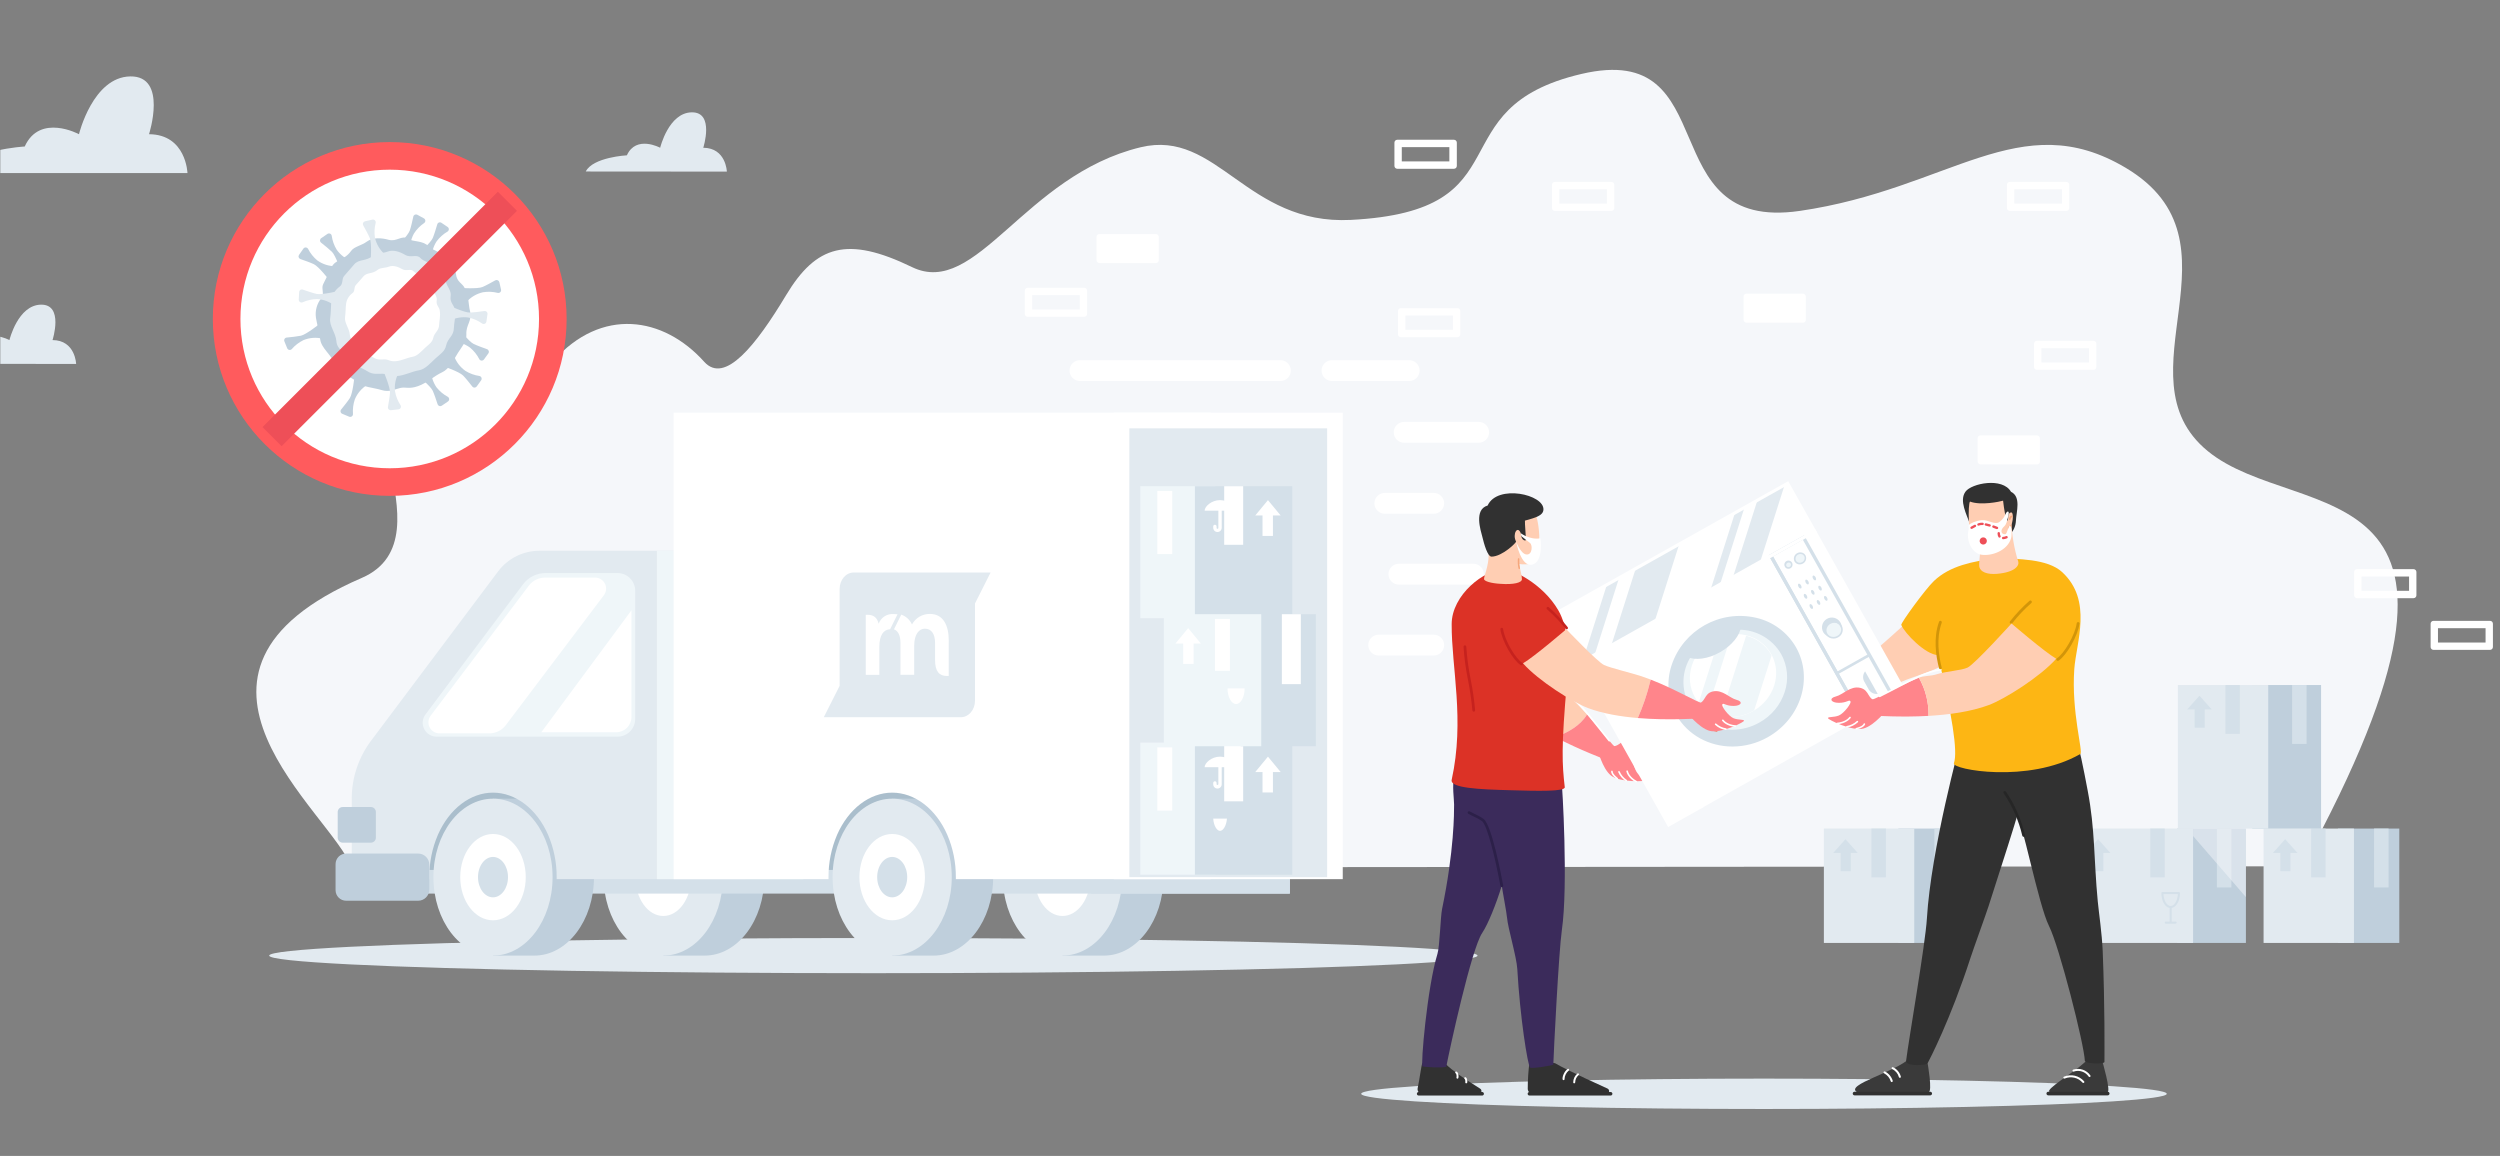 <svg xmlns="http://www.w3.org/2000/svg" xmlns:xlink="http://www.w3.org/1999/xlink" width="930" height="430" viewBox="0 0 930 430">
    <rect x="0" y="0" width="930" height="430" fill="#808080" stroke="none"/>
    <defs>
        <linearGradient id="prefix__c" x1=".018%" x2="100%" y1="50.061%" y2="50.061%">
            <stop offset="0%" stop-color="#9DCCFD"/>
            <stop offset="100%" stop-color="#D9EBFD"/>
        </linearGradient>
        <linearGradient id="prefix__d" x1="-.241%" x2="99.811%" y1="50%" y2="50%">
            <stop offset="0%" stop-color="#9DCCFD"/>
            <stop offset="100%" stop-color="#D9EBFD"/>
        </linearGradient>
        <path id="prefix__a" d="M0 0H930V430H0z"/>
    </defs>
    <g fill="none" fill-rule="evenodd">
        <mask id="prefix__b" fill="#fff">
            <use xlink:href="#prefix__a"/>
        </mask>
        <g mask="url(#prefix__b)">
            <g fill-rule="nonzero" transform="translate(-25 26)">
                <path fill="#F5F7FA" d="M155.875 296.872c-7.095-20.27-78.475-72.412 3.69-107.878 35.26-15.24-15.885-75.68 25.8-63.58 19.822 5.779 35.414-5.805 45.433-17.088 17.94-20.21 40.996-16.624 56.167.258 7.662 8.522 19.272-6.158 30.452-24.768 11.18-18.61 22.782-22.128 46.862-10.45 24.08 11.68 41.641-34.107 85.054-44.59 28.535-6.88 39.353 28.99 78.148 27.03 65.824-3.337 31.39-41.564 85.828-54.301 54.12-12.685 25.473 59.048 81.201 50.955 55.728-8.093 81.984-39.44 121.26-16.03 46.165 27.52-3.543 77.4 30.479 105.35 34.021 27.95 118.18 2.683 35.26 154.481l-725.634.611z"/>
                <path fill="#E2EAF0" d="M94.738 38.382s-.456-14.362-14.302-14.457c0 0 7-21.698-6.949-21.5-13.95.198-19.11 21.5-19.11 21.5s-14.55-7.86-20.183 4.575c0 0-20.52 1.101-24.94 9.882h85.484zM53.32 109.383s-.275-8.823-8.78-8.875c0 0 4.3-13.321-4.3-13.175-8.6.146-11.731 13.175-11.731 13.175s-8.927-4.824-12.384 2.812c0 0-12.59.671-15.3 6.02l52.495.043zM295.393 37.84s-.284-8.815-8.78-8.875c0 0 4.3-13.322-4.3-13.175-8.6.146-11.731 13.175-11.731 13.175s-8.927-4.825-12.384 2.812c0 0-12.6.67-15.3 6.02l52.495.043z"/>
                <path fill="#FFF" d="M921.172 188.46v5.324h-17.699v-5.324h17.699zm1.677-2.734h-21.053c-.584 0-1.058.473-1.058 1.057v8.67c0 .585.472 1.06 1.058 1.066h21.053c.585-.005 1.058-.481 1.058-1.067v-8.669c0-.584-.474-1.057-1.058-1.057zM949.63 207.69v5.323h-17.708v-5.323h17.707zm1.668-2.735h-21.053c-.584 0-1.058.474-1.058 1.058v8.677c0 .585.474 1.058 1.058 1.058h21.053c.585 0 1.061-.472 1.066-1.058v-8.677c-.005-.586-.48-1.058-1.066-1.058zM792.06 44.41v5.324h-17.742V44.41h17.742zm1.677-2.734H772.65c-.586 0-1.062.472-1.067 1.057v8.678c.01.582.485 1.049 1.067 1.049h21.053c.584 0 1.057-.474 1.057-1.058v-8.669c0-.584-.473-1.057-1.057-1.057h.034z"/>
                <rect width="23.168" height="10.793" x="432.907" y="61.069" fill="#FFF" rx="1.058"/>
                <rect width="23.168" height="10.793" x="673.604" y="83.248" fill="#FFF" rx="1.058"/>
                <rect width="23.168" height="10.793" x="760.679" y="135.966" fill="#FFF" rx="1.058"/>
                <path fill="#FFF" d="M565.493 91.375v5.323H547.82v-5.323h17.673zm1.72-2.735H546.1c-.28 0-.55.112-.748.31-.198.198-.31.467-.31.748v8.677c0 .585.474 1.058 1.058 1.058h21.07c.584 0 1.058-.473 1.058-1.058v-8.677c0-.28-.112-.55-.31-.748-.198-.198-.467-.31-.748-.31h.043zM622.778 44.41v5.324H605.07V44.41h17.708zm1.668-2.734h-21.053c-.584 0-1.058.473-1.058 1.057v8.678c.005.58.477 1.049 1.058 1.049h21.053c.586 0 1.062-.472 1.066-1.058v-8.669c-.004-.585-.48-1.057-1.066-1.057zM564.16 28.724v5.323h-17.699v-5.323h17.699zm1.72-2.735h-21.096c-.584 0-1.058.474-1.058 1.058v8.677c0 .585.474 1.058 1.058 1.058h21.096c.584 0 1.058-.473 1.058-1.058v-8.677c0-.584-.474-1.058-1.058-1.058zM426.672 83.79v5.323h-17.708V83.79h17.708zm1.668-2.735h-21.053c-.584 0-1.057.474-1.057 1.058v8.669c0 .585.472 1.061 1.057 1.066h21.053c.586-.005 1.058-.48 1.058-1.066v-8.67c0-.583-.474-1.057-1.058-1.057zM802.105 103.518v5.324h-17.708v-5.324h17.708zm1.668-2.735H782.73c-.586 0-1.062.473-1.066 1.058v8.678c.004.585.48 1.057 1.066 1.057h21.044c.282.003.554-.108.754-.306.2-.199.313-.47.313-.751v-8.678c0-.282-.113-.552-.313-.75-.2-.2-.472-.31-.754-.308zM575.065 138.7h-27.71c-2.143 0-3.882-1.734-3.887-3.878.005-2.143 1.744-3.878 3.888-3.878h27.709c2.142 0 3.878 1.736 3.878 3.878 0 1.029-.408 2.015-1.136 2.743-.727.727-1.714 1.136-2.742 1.136zM501.303 115.739h-74.554c-2.142 0-3.878-1.737-3.878-3.879s1.736-3.878 3.878-3.878h74.554c1.03-.003 2.019.405 2.748 1.133.729.727 1.139 1.715 1.139 2.745s-.41 2.018-1.14 2.746c-.728.727-1.717 1.135-2.747 1.133zM549.205 115.739h-28.699c-2.142 0-3.878-1.737-3.878-3.879s1.736-3.878 3.878-3.878h28.699c1.03-.003 2.019.405 2.748 1.133.729.727 1.139 1.715 1.139 2.745s-.41 2.018-1.14 2.746c-.728.727-1.717 1.135-2.747 1.133zM558.346 165.12h-18.18c-1.03.002-2.019-.405-2.748-1.133-.73-.728-1.14-1.715-1.14-2.746 0-1.03.41-2.018 1.14-2.745.73-.728 1.718-1.135 2.748-1.133h18.18c2.143 0 3.879 1.736 3.879 3.878 0 2.142-1.736 3.879-3.879 3.879zM573.095 191.47h-27.7c-1.03.003-2.02-.405-2.748-1.133-.73-.727-1.14-1.715-1.14-2.745s.41-2.018 1.14-2.746c.729-.727 1.718-1.135 2.748-1.133h27.7c1.03-.002 2.02.406 2.749 1.133.729.728 1.139 1.716 1.139 2.746s-.41 2.018-1.14 2.745c-.729.728-1.717 1.136-2.748 1.133zM558.346 217.855H537.87c-2.142 0-3.879-1.736-3.879-3.878 0-2.142 1.737-3.879 3.879-3.879h20.476c2.143 0 3.879 1.737 3.879 3.879s-1.736 3.878-3.879 3.878z"/>
                <ellipse cx="349.891" cy="329.483" fill="#E2EAF0" rx="224.761" ry="6.545"/>
                <path fill="#AABECC" d="M192.554 263.427L389.15 262.627 389.15 300.295 166.866 300.295z"/>
                <path fill="#BFCFDC" d="M457.812 300.295c0 16.125-9.924 29.188-22.162 29.188h-15.402V311.32c-2.18-7.165-2.18-14.816 0-21.982v-18.232h17.028v.086c11.48 1.101 20.536 13.7 20.536 29.103z"/>
                <ellipse cx="420.248" cy="300.295" fill="#E2EAF0" rx="22.162" ry="29.188"/>
                <ellipse cx="420.248" cy="300.295" fill="#FFF" rx="10.363" ry="14.448"/>
                <path fill="#BFCFDC" d="M287.145 329.483H271.76V311.32c-2.167-7.167-2.167-14.815 0-21.982v-18.232h15.403c12.237 0 22.162 13.064 22.162 29.189s-9.942 29.188-22.18 29.188z"/>
                <ellipse cx="271.743" cy="300.295" fill="#E2EAF0" rx="22.162" ry="29.188"/>
                <ellipse cx="271.743" cy="300.295" fill="#FFF" rx="10.363" ry="14.448"/>
                <path fill="#D4E0E9" d="M177.538 298.36H504.054V305.653H177.538z"/>
                <path fill="#D4E0E9" d="M504.82 306.41H176.79v-8.798h328.03v8.797zm-326.516-1.506h325.002v-5.796h-325.02l.018 5.796z"/>
                <path fill="#D4E0E9" d="M431.643 298.36H504.055V305.653H431.643z"/>
                <path fill="#D4E0E9" d="M504.82 306.41h-73.96v-8.798h73.96v8.797zm-72.412-1.506h70.916v-5.796H432.39l.017 5.796z"/>
                <path fill="#BFCFDC" d="M394.456 300.295c0 16.125-9.924 29.188-22.162 29.188H356.9V311.32c-2.167-7.167-2.167-14.815 0-21.982v-18.232h17.028v.086c11.472 1.101 20.528 13.7 20.528 29.103z"/>
                <ellipse cx="356.891" cy="300.295" fill="#E2EAF0" rx="22.162" ry="29.188"/>
                <ellipse cx="356.891" cy="300.295" fill="#FFF" rx="12.186" ry="16.056"/>
                <path fill="#D4E0E9" d="M351.31 300.295c0 4.145 2.503 7.516 5.581 7.516 3.08 0 5.59-3.371 5.59-7.516s-2.51-7.517-5.59-7.517c-3.078 0-5.581 3.372-5.581 7.517z"/>
                <path fill="#BFCFDC" d="M223.798 329.483h-15.403V311.32c-2.179-7.165-2.179-14.816 0-21.982v-18.232h15.403c12.238 0 22.162 13.064 22.162 29.189s-9.924 29.188-22.162 29.188z"/>
                <ellipse cx="208.395" cy="300.295" fill="#E2EAF0" rx="22.162" ry="29.188"/>
                <ellipse cx="208.395" cy="300.295" fill="#FFF" rx="12.186" ry="16.056"/>
                <path fill="#D4E0E9" d="M202.814 300.295c0 4.145 2.502 7.516 5.581 7.516 3.079 0 5.582-3.371 5.582-7.516s-2.503-7.517-5.582-7.517c-3.079 0-5.581 3.372-5.581 7.517z"/>
                <path fill="#E2EAF0" d="M301.67 179.654v120.64h-68.8c.032-5.519-1.078-10.985-3.259-16.055-4.214-9.641-12.126-16.125-21.173-16.125-9.047 0-16.968 6.484-21.182 16.125-2.18 5.07-3.29 10.536-3.259 16.056h-27.4v-29.24c0-7.558 2.45-14.911 6.984-20.958l1.462-1.953 44.505-59.34 1.307-1.72c3.477-4.637 8.935-7.368 14.732-7.37l76.084-.06z"/>
                <path fill="#E2EAF0" d="M302.419 301.043h-70.34v-.748c.025-5.415-1.06-10.777-3.19-15.755-4.24-9.667-12.092-15.678-20.494-15.678s-16.262 6.02-20.494 15.678c-2.135 4.976-3.224 10.34-3.199 15.755v.748H155.85v-30.014c.017-7.715 2.517-15.22 7.13-21.405l47.3-63.047c3.616-4.82 9.281-7.67 15.308-7.697h76.832v122.163zm-68.852-1.496h67.356V180.402h-75.336c-5.559.017-10.788 2.637-14.13 7.078l-1.307 1.72-45.967 61.318c-4.412 5.929-6.798 13.12-6.803 20.511v28.518h25.8c.069-5.37 1.194-10.674 3.311-15.61 4.472-10.225 12.9-16.572 21.87-16.572s17.389 6.347 21.861 16.573c2.13 4.933 3.266 10.236 3.345 15.609z"/>
                <path fill="#EFF6F9" d="M270.117 179.654H323.041V300.295H270.117z"/>
                <path fill="#EFF6F9" d="M323.79 301.043h-54.42V178.88h54.42v122.163zm-52.89-1.496h51.428V180.402H270.9v119.145z"/>
                <path fill="#FFF" d="M474.668 128.269v172h-93.344c.034-5.519-1.073-10.985-3.25-16.056-4.223-9.64-12.127-16.125-21.183-16.125-9.055 0-16.959 6.484-21.173 16.125-2.185 5.069-3.295 10.536-3.26 16.056h-56.157v-172h198.367z"/>
                <path fill="#FFF" d="M475.417 301.043h-94.841v-.748c.03-5.415-1.057-10.778-3.19-15.755-4.232-9.667-12.084-15.678-20.495-15.678-8.41 0-16.254 6.02-20.493 15.678-2.131 4.978-3.217 10.34-3.191 15.755v.748h-57.62V127.521h199.864l-.034 173.522zM277.049 129v170.547h54.67c.065-5.37 1.19-10.675 3.311-15.61 4.472-10.225 12.849-16.572 21.861-16.572 9.013 0 17.39 6.347 21.87 16.573 2.117 4.935 3.243 10.239 3.311 15.609h91.848V129"/>
                <path fill="#FFF" d="M440.053 128.269H523.765V300.295H440.053z"/>
                <path fill="#FFF" d="M524.505 301.043h-85.2V127.521h85.2v173.522zm-83.703-1.496h82.207V129h-82.207v170.547z"/>
                <path fill="#E2EAF0" d="M445.119 133.343H518.692V300.295H445.119z"/>
                <path fill="#BFCFDC" d="M180.213 308.319h-26.135c-1.929 0-3.492-1.564-3.492-3.492v-9.073c0-1.928 1.563-3.492 3.492-3.492h26.135c2.07 0 3.75 1.68 3.75 3.75v8.6c-.024 2.054-1.696 3.707-3.75 3.707z"/>
                <path fill="#BFCFDC" d="M180.548 309.075H153.76c-2.168-.004-3.925-1.761-3.93-3.93v-9.7c.005-2.168 1.763-3.922 3.93-3.922h26.79c2.293 0 4.153 1.86 4.153 4.154v9.236c0 2.295-1.858 4.158-4.154 4.162zM153.76 293.02c-1.34 0-2.429 1.085-2.433 2.425v9.701c.004 1.341 1.093 2.425 2.433 2.425h26.79c1.467 0 2.657-1.19 2.657-2.657v-9.236c0-1.468-1.19-2.658-2.658-2.658H153.76zM162.858 274.96h-10.26c-.616-.05-1.158.406-1.212 1.023v9.718c.054.616.596 1.073 1.212 1.023h10.26c.298.026.594-.067.823-.259.229-.192.372-.467.398-.764v-9.718c-.026-.298-.17-.573-.398-.765-.23-.192-.525-.285-.823-.259z"/>
                <path fill="#BFCFDC" d="M162.858 287.472h-10.26c-1.03.05-1.909-.741-1.969-1.771v-9.718c.06-1.03.938-1.82 1.97-1.772h10.26c1.032-.054 1.913.739 1.969 1.772v9.718c-.056 1.032-.937 1.825-1.97 1.771zm-10.26-11.765c-.283 0-.464.164-.464.276v9.718c0 .111.18.275.464.275h10.26c.293 0 .473-.164.473-.275v-9.718c0-.112-.18-.276-.473-.276h-10.26z"/>
                <path fill="#EFF6F9" d="M260.58 193.732v47.739c0 3.207-2.598 5.809-5.805 5.813h-67.364c-1.673-.001-3.201-.947-3.95-2.443-.747-1.496-.587-3.287.416-4.626l36.326-48.435c1.815-2.42 4.664-3.844 7.688-3.844h26.841c1.546-.012 3.032.594 4.13 1.682 1.097 1.088 1.716 2.569 1.718 4.114z"/>
                <path fill="#EFF6F9" d="M254.732 248.033h-67.32c-1.958.002-3.749-1.103-4.623-2.855-.875-1.751-.684-3.846.494-5.41l36.318-48.444c1.963-2.602 5.03-4.136 8.29-4.145h26.841c3.619.005 6.552 2.935 6.562 6.553v47.739c-.005 3.622-2.94 6.557-6.562 6.562zm-26.84-59.34c-2.788.004-5.411 1.315-7.087 3.543l-36.326 48.444c-.833 1.112-.967 2.598-.347 3.842.62 1.243 1.89 2.029 3.28 2.031h67.32c2.794-.004 5.057-2.27 5.057-5.065v-47.756c-.005-2.79-2.266-5.052-5.057-5.057l-26.84.018z"/>
                <path fill="#FFF" d="M185.192 240.25l36.499-48.35c1.45-1.92 3.717-3.047 6.123-3.044h18.524c1.559-.01 2.989.863 3.69 2.254.703 1.392.556 3.06-.379 4.308l-36.498 48.349c-1.45 1.92-3.717 3.047-6.123 3.044h-18.525c-1.558.011-2.988-.862-3.69-2.254-.702-1.391-.555-3.06.38-4.307zM259.9 201.034v39.68c0 1.511-.6 2.96-1.67 4.029-1.07 1.068-2.52 1.666-4.031 1.664H226.36l33.54-45.373z"/>
                <path fill="#EFF6F9" d="M449.926 251.034H476.388V298.661H449.926z"/>
                <path fill="#EFF6F9" d="M477.145 299.409h-27.967V250.26h27.967v49.149zm-26.505-1.496h24.94v-46.13h-24.94v46.13z"/>
                <path fill="#D4E0E9" d="M470.248 251.034H504.983V298.661H470.248z"/>
                <path fill="#D4E0E9" d="M505.732 299.409H469.5V250.26h36.232v49.149zm-34.736-1.496h33.24v-46.13h-33.24v46.13z"/>
                <path fill="#FFF" d="M481.144 251.034H486.708V271.356H481.144z"/>
                <path fill="#FFF" d="M487.457 272.104h-7.061V250.26h7.06v21.844zm-5.565-1.496h4.068v-18.826h-4.068v18.826zM455.508 252.04H461.072V275.544H455.508zM491.954 261.199L496.676 255.472 501.406 261.199 498.533 261.199 498.533 268.802 494.655 268.802 494.655 261.199z"/>
                <path fill="#FFF" d="M473.12 259.393c0-1.556 2.58-3.921 5.737-3.921 3.156 0 5.727 2.45 5.727 3.921H473.12z"/>
                <path fill="#FFF" d="M477.893 267.34c-.417 0-.817-.166-1.112-.461-.296-.295-.461-.696-.461-1.113v-.508c0-.343.275-.623.619-.627.347 0 .628.28.628.627v.482c.026.162.166.282.33.282.165 0 .306-.12.332-.282v-8.153c-.028-.24.084-.475.288-.604.205-.13.466-.13.67 0 .205.129.317.364.289.604v8.153c.007.423-.157.832-.455 1.133-.298.3-.704.469-1.128.467zM476.32 278.511c.163 2.726 1.41 4.575 2.528 4.575s2.374-1.849 2.58-4.575h-5.108z"/>
                <path fill="#EFF6F9" d="M449.926 155.608H476.388V203.235H449.926z"/>
                <path fill="#EFF6F9" d="M477.145 203.975h-27.967V154.86h27.967v49.115zm-26.505-1.497h24.94v-46.121h-24.94v46.121z"/>
                <path fill="#D4E0E9" d="M470.248 155.608H504.983V203.235H470.248z"/>
                <path fill="#D4E0E9" d="M505.732 203.975H469.5V154.86h36.232v49.115zm-34.736-1.497h33.24v-46.121h-33.24v46.121z"/>
                <path fill="#FFF" d="M481.144 155.608H486.708V175.93H481.144z"/>
                <path fill="#FFF" d="M487.457 176.678h-7.061V154.86h7.06v21.818zm-5.565-1.505h4.068v-18.816h-4.068v18.816zM455.508 156.615H461.072V180.119H455.508zM491.954 165.765L496.676 160.046 501.406 165.765 498.533 165.765 498.533 173.367 494.655 173.367 494.655 165.765z"/>
                <path fill="#FFF" d="M473.12 163.968c0-1.566 2.58-3.922 5.737-3.922 3.156 0 5.727 2.442 5.727 3.922H473.12z"/>
                <path fill="#FFF" d="M477.893 171.914c-.87-.005-1.573-.712-1.573-1.582v-.508c0-.342.277-.619.619-.619.343 0 .623.276.628.62v.507c-.022.13.036.262.148.334.111.073.254.073.366 0 .11-.072.169-.203.148-.334v-8.153c.037-.316.305-.555.623-.555.319 0 .587.239.624.555v8.153c0 .874-.709 1.582-1.583 1.582z"/>
                <path fill="#D4E0E9" d="M487.276 203.227H513.738V250.854H487.276z" transform="rotate(180 500.507 227.04)"/>
                <path fill="#D4E0E9" d="M514.495 251.602h-27.967v-49.124h27.967v49.124zm-26.462-1.497h24.94v-46.13h-24.94v46.13z"/>
                <path fill="#EFF6F9" d="M458.69 203.227H493.425V250.854H458.69z" transform="rotate(180 476.057 227.04)"/>
                <path fill="#EFF6F9" d="M494.182 251.602h-36.24v-49.124h36.24v49.124zm-34.744-1.497h33.239v-46.13h-33.24v46.13z"/>
                <path fill="#FFF" d="M476.965 204.241H482.529V223.548H476.965z" transform="rotate(180 479.747 213.895)"/>
                <path fill="#FFF" d="M502.601 203.235H508.165V227.745H502.601z" transform="rotate(180 505.383 215.49)"/>
                <path fill="#FFF" d="M508.914 228.493h-7.061v-26.015h7.06v26.015zm-5.565-1.505h4.051v-23.013h-4.068l.017 23.013zM471.719 213.392L466.997 207.664 462.267 213.392 465.14 213.392 465.14 220.994 469.018 220.994 469.018 213.392zM481.643 230.084c0 3.208 1.428 5.814 3.182 5.814s3.173-2.58 3.173-5.814h-6.355z"/>
                <path fill="#BFCFDC" d="M834.862 282.226H860.473V324.77H834.862z" transform="rotate(180 847.668 303.498)"/>
                <path fill="#E2EAF0" d="M793.281 282.226H840.822V324.77H793.281z" transform="rotate(180 817.052 303.498)"/>
                <path fill="#D4E0E9" d="M824.895 282.226H830.279V300.381H824.895z" transform="rotate(180 827.587 291.304)"/>
                <path fill="#D4E0E9" d="M849.697 282.226H855.081V304.122H849.697z" transform="rotate(180 852.389 293.174)"/>
                <path fill="#D4E0E9" d="M810.06 291.299L805.493 286.182 800.927 291.299 803.696 291.299 803.696 298.093 807.454 298.093 807.454 291.299zM830.27 317.211c0 .214.173.387.387.387h3.672c.214 0 .387-.173.387-.387 0-.214-.173-.387-.387-.387h-1.453v-5.065c1.72-.293 3.078-2.623 3.078-5.547 0-.214-.173-.387-.387-.387h-6.149c-.213 0-.387.173-.387.387 0 2.924 1.316 5.254 3.07 5.547v5.065h-1.444c-.103 0-.201.04-.274.113-.072.073-.113.171-.113.274zm2.219-6.183c-1.385 0-2.58-1.996-2.675-4.43h5.358c-.112 2.434-1.299 4.43-2.692 4.43h.009z"/>
                <path fill="#F5F7FA" d="M840.822 284.987L860.473 307.717 860.473 282.218 840.822 282.218z" opacity=".5"/>
                <path fill="#BFCFDC" d="M894.718 282.226H917.542V324.77H894.718z" transform="rotate(180 906.13 303.498)"/>
                <path fill="#E2EAF0" d="M867.052 282.226H900.669V324.77H867.052z" transform="rotate(180 883.86 303.498)"/>
                <path fill="#D4E0E9" d="M884.742 282.226H890.126V300.381H884.742z" transform="rotate(180 887.434 291.304)"/>
                <path fill="#D4E0E9" d="M908.16 282.226H913.544V304.122H908.16z" transform="rotate(180 910.852 293.174)"/>
                <path fill="#D4E0E9" d="M879.66 291.299L875.093 286.182 870.518 291.299 873.296 291.299 873.296 298.093 877.054 298.093 877.054 291.299z"/>
                <path fill="#BFCFDC" d="M731.155 282.226H753.979V324.77H731.155z" transform="rotate(180 742.567 303.498)"/>
                <path fill="#E2EAF0" d="M703.48 282.226H737.097V324.77H703.48z" transform="rotate(180 720.289 303.498)"/>
                <path fill="#D4E0E9" d="M721.17 282.226H726.554V300.381H721.17z" transform="rotate(180 723.862 291.304)"/>
                <path fill="#D4E0E9" d="M744.588 282.226H749.972V304.122H744.588z" transform="rotate(180 747.28 293.174)"/>
                <path fill="#D4E0E9" d="M716.088 291.299L711.521 286.182 706.946 291.299 709.724 291.299 709.724 298.093 713.482 298.093 713.482 291.299z"/>
                <path fill="#BFCFDC" d="M862.829 228.829H888.44V282.244H862.829z" transform="rotate(180 875.635 255.536)"/>
                <path fill="#E2EAF0" d="M835.163 228.829H868.78V282.244H835.163z" transform="rotate(180 851.972 255.536)"/>
                <path fill="#D4E0E9" d="M852.853 228.837H858.237V246.992H852.853z" transform="rotate(180 855.545 237.915)"/>
                <path fill="#D4E0E9" d="M877.664 228.837H883.048V250.733H877.664z" transform="rotate(180 880.356 239.785)"/>
                <path fill="#D4E0E9" d="M847.771 237.91L843.204 232.802 838.638 237.91 841.407 237.91 841.407 244.704 845.165 244.704 845.165 237.91z"/>
                <path fill="#FFF" d="M361.991 192.571c-9.024 0-16.34 7.316-16.34 16.34 0 6.58 2.735 13.227 7.904 19.213 2.308 2.7 4.953 5.092 7.869 7.12.166.107.36.164.559.164.198.002.392-.055.559-.164 2.916-2.028 5.56-4.42 7.869-7.12 5.16-6.02 7.903-12.634 7.903-19.213 0-9.017-7.305-16.33-16.323-16.34zm0 8.153c4.508 0 8.162 3.654 8.162 8.161 0 4.508-3.654 8.162-8.162 8.162-4.507 0-8.161-3.654-8.161-8.162.01-4.503 3.658-8.152 8.161-8.161z"/>
                <ellipse cx="681.197" cy="380.894" fill="#E2EAF0" rx="149.838" ry="5.65"/>
                <path fill="#5A69C7" d="M591.224 206.4c-.237-.001-.443-.165-.499-.396-.823-3.23-1.942-6.376-3.345-9.4-.098-.246.006-.527.242-.649.235-.122.525-.046.67.177 1.443 3.102 2.595 6.333 3.44 9.649.03.133.005.274-.07.389-.074.115-.192.195-.326.221l-.112.009zM570.42 211.8c-.172 0-.334-.087-.43-.231-1.917-2.916-2.708-11.026-1.496-15.231.036-.13.123-.24.24-.307.119-.066.258-.083.388-.046.273.08.43.364.353.637-1.221 4.24-.232 11.937 1.376 14.379.074.115.1.255.07.389-.029.134-.11.25-.225.325-.08.056-.177.086-.275.086z"/>
                <path fill="#FFCEB3" d="M615.39 239.76c-1.875-2.082-3.913-4.197-6.02-6.15-2.709-2.468-6.88-4.566-8.557-6.501-1.806-2.073-9.864-20.864-9.864-20.864s-14.964 4.498-19.875 5.04c2.58 8.239 11.051 20.863 15.334 25.069 4.713 4.627 11.068 8.6 17.2 11.86 4.644-1.67 9.323-4.31 11.782-8.455z"/>
                <path fill="#FF858B" d="M626.14 252.04c-1.152-.37-5.237-6.166-10.75-12.28-2.46 4.145-7.138 6.785-11.833 8.453 9.46 4.98 18.266 8.11 19.608 8.78.412.207 4.755-4.385 2.975-4.953z"/>
                <path fill="#FFF" d="M623.638 249.856c-.09-.003-.174-.044-.233-.112-1.281-1.557-2.58-3.208-3.844-4.799-4.102-5.16-8.342-10.57-12.28-12.9-.14-.091-.185-.275-.104-.421.086-.143.27-.189.413-.103 4.033 2.356 8.118 7.533 12.444 13.011 1.256 1.591 2.58 3.243 3.836 4.79.057.056.09.132.09.211 0 .08-.033.156-.09.211-.057.07-.142.111-.232.112z"/>
                <path fill="#FF858B" d="M623.698 251.378c3.68 1.152 4.007-2.503 7.602-1.806 3.595.697 4.679 4.79 6.76 6.416 2.081 1.625.774 2.846-1.918 1.642-2.692-1.204-2.709-2.502-3.517-2.262-.809.241.3 5.04 1.66 6.442 1.358 1.402 3.336 1.892 3.199 2.425-.138.533-10.114.903-13.305-1.815-3.19-2.717-4.85-9.58-4.85-9.58l4.369-1.462z"/>
                <path fill="#FFF" d="M633.682 265.026c-.045.008-.092.008-.137 0-2.77-1.505-3.44-3.509-3.552-4.085-.032-.163.07-.323.232-.361.079-.018.162-.003.23.04.067.044.115.113.131.192.12.508.697 2.296 3.243 3.681.07.036.123.1.146.176.023.077.013.159-.026.228-.059.088-.16.138-.267.13zM629.976 264.665c-.054-.002-.107-.017-.155-.043-1.262-.824-2.253-2.003-2.847-3.388-.038-.102-.02-.216.05-.3.068-.084.176-.125.283-.107.107.017.197.09.235.192.54 1.256 1.437 2.327 2.58 3.078.138.089.184.27.103.413-.048.094-.144.154-.25.155zM626.613 263.96c-.068-.004-.134-.028-.189-.069-1.858-1.488-2.09-2.34-2.09-2.924 0-.166.135-.301.301-.301.082 0 .161.033.22.09.057.059.09.137.09.22 0 .258 0 .954 1.857 2.442.065.05.108.123.117.204.01.081-.013.163-.065.226-.06.07-.148.111-.24.112z"/>
                <path fill="#FFCEB3" d="M685.067 237.54c2.537-.111 33.876 8.162 42.785-6.69 3.157-5.255 21.148-6.192 25.568-14.526-4.403-2.58-16.624-13.106-16.624-13.106s-15.48 14.345-18.06 15.54c-2.399 1.118-7.206 1.35-10.801 2.537-11.18 3.707-21.93 10.51-23.59 10.32-1.926-.206.215 5.951.722 5.926z"/>
                <path fill="#F5B48D" d="M675.96 238.942c1.118 4.79 9.288 4.79 12.9 4.49 3.612-.301 6.02-5.453 6.02-5.453l-18.92.963z"/>
                <path fill="#E98E78" d="M680.191 242.89c-.335-.003-.668-.055-.989-.155-.076-.024-.14-.077-.177-.148-.038-.071-.045-.154-.02-.23.023-.077.076-.14.147-.178.071-.037.154-.044.23-.02 1.72.524 3.131-.74 3.914-1.428l.06-.051c.126-.112.318-.1.43.025.112.126.1.319-.026.43l-.069.052c-.923.971-2.166 1.576-3.5 1.703zM683.554 243.707c-.146-.014-.262-.128-.279-.273-.016-.146.071-.283.21-.33 1.419-.343 3.543-1.633 3.793-2.304.028-.076.087-.137.161-.17.075-.032.159-.033.234-.002.076.027.137.084.17.157.032.073.033.156.002.23-.37.989-2.855 2.348-4.214 2.683l-.077.009zM687.561 243.81c-.113.002-.216-.062-.266-.163-.076-.148-.018-.328.129-.405 1.221-.619 2.46-1.72 2.649-2.416.02-.078.07-.144.14-.183.07-.039.153-.047.23-.024.077.02.144.071.184.14.04.07.051.153.03.23-.266.938-1.72 2.176-2.958 2.795-.044.018-.09.027-.138.026z"/>
                <path fill="#FFF" d="M600.685 177.057H701.434V197.559H600.685z" transform="rotate(-29.31 651.06 187.308)"/>
                <path fill="#FFF" d="M636.467 193.325H705.121V261.463H636.467z" transform="rotate(-119.31 670.794 227.394)"/>
                <path fill="#FFF" d="M657.72 274.761l-.267-.49-33.884-60.355.49-.275 59.908-33.626.275.49L718.1 240.86l-.49.275-59.89 33.626zm-32.62-60.415l33.05 58.885 58.48-32.8-33.093-58.885-58.437 32.8z"/>
                <path fill="#FFF" d="M680.395 200.382H749.049V205.095H680.395z" transform="rotate(-119.31 714.722 202.739)"/>
                <path fill="#FFF" d="M729.28 234.651l-34.202-60.931 5.16-2.915 34.202 60.94-5.16 2.906zm-32.525-60.467l32.998 58.799 3.036-1.72-32.998-58.799-3.036 1.72z"/>
                <path fill="#FFF" d="M672.244 200.335H740.898V214.284H672.244z" transform="rotate(-119.31 706.571 207.31)"/>
                <path fill="#D4E0E9" d="M717.12 241.48l-34.203-60.94 13.236-7.422 34.202 60.931-13.235 7.43zm-32.56-60.467l33.007 58.798 11.085-6.226-32.998-58.799-11.094 6.227z"/>
                <path fill="#FFF" d="M600.673 240.508H669.327V254.457H600.673z" transform="rotate(-119.31 635 247.482)"/>
                <path fill="#FFF" d="M645.542 281.659l-34.211-60.94 13.235-7.439 34.194 60.948-13.218 7.43zm-32.534-60.467l32.998 58.798 11.094-6.226L624.102 215l-11.094 6.192z"/>
                <path fill="#D4E0E9" d="M699.928 176.335H701.158V244.989H699.928z" transform="rotate(-29.31 700.543 210.662)"/>
                <path fill="#D4E0E9" d="M707.298 220.586H721.247V221.586H707.298z" transform="rotate(-29.32 714.272 220.895)"/>
                <path fill="#D4E0E9" d="M708.425 210.494c1.691-1.078 2.206-3.313 1.155-5.021-1.05-1.709-3.278-2.258-5.002-1.234-1.725 1.023-2.31 3.241-1.313 4.982 1.088 1.756 3.38 2.321 5.16 1.273z"/>
                <path fill="#EFF6F9" d="M708.64 210.812c1.32-.862 1.709-2.62.877-3.957-.833-1.338-2.581-1.767-3.937-.964-1.357.802-1.823 2.541-1.05 3.915.857 1.413 2.697 1.863 4.11 1.006z"/>
                <path fill="#D4E0E9" d="M707.023 211.56c-.272-.001-.543-.033-.808-.095-.843-.193-1.564-.733-1.987-1.487-.422-.756-.51-1.654-.24-2.477.276-.844.86-1.553 1.633-1.987 1.002-.613 2.26-.63 3.278-.043 1.017.587 1.633 1.683 1.604 2.858-.029 1.174-.697 2.239-1.743 2.775-.53.297-1.128.454-1.737.456zm.344-5.891c-.504.003-.998.137-1.436.387-.644.352-1.13.937-1.359 1.634-.216.66-.147 1.38.19 1.987.341.603.922 1.034 1.599 1.186.712.172 1.463.064 2.098-.3 1.319-.681 1.84-2.298 1.17-3.621-.466-.807-1.33-1.3-2.262-1.29v.017z"/>
                <path fill="#EFF6F9" d="M695.56 183.378c.868-.568 1.124-1.726.575-2.607-.548-.881-1.7-1.163-2.593-.634s-1.2 1.674-.692 2.579c.271.447.71.769 1.218.893s1.045.04 1.491-.231z"/>
                <path fill="#D4E0E9" d="M694.51 183.971c-.188-.002-.376-.025-.559-.069-.582-.138-1.08-.512-1.376-1.032-.58-1.116-.15-2.492.963-3.078.522-.297 1.136-.386 1.72-.25.586.13 1.087.507 1.376 1.032.282.536.338 1.162.157 1.74-.18.577-.583 1.059-1.12 1.339-.354.2-.753.31-1.16.318zm.232-3.887c-.316.003-.626.086-.903.24-.796.44-1.113 1.424-.722 2.245.208.373.564.638.98.731.444.114.914.046 1.308-.189.817-.417 1.143-1.416.73-2.236-.21-.374-.57-.643-.988-.74-.132-.034-.268-.051-.405-.051z"/>
                <path fill="#EFF6F9" d="M690.898 185.124c.52-.34.675-1.032.348-1.56-.326-.528-1.014-.7-1.55-.386-.536.314-.724.998-.423 1.541.338.56 1.065.74 1.625.405z"/>
                <path fill="#D4E0E9" d="M690.27 185.597c-.121-.002-.242-.016-.36-.043-.381-.096-.707-.34-.904-.68-.334-.53-.312-1.209.055-1.716.368-.506 1.007-.738 1.614-.585.607.153 1.06.66 1.143 1.28.083.62-.22 1.23-.765 1.537-.238.136-.508.208-.783.207zm.138-2.331c-.166.002-.329.047-.473.129-.21.101-.371.284-.444.507-.073.222-.053.464.057.671.107.194.292.332.507.379.237.056.487.02.697-.104.209-.101.367-.283.44-.503.073-.22.054-.46-.053-.666-.155-.255-.432-.412-.731-.413zM704.667 197.456c.25-.138.24-.645 0-1.118-.241-.473-.688-.748-.946-.61-.258.137-.25.653 0 1.126.25.473.688.748.946.602zM701.966 198.978c.25-.146.241-.653 0-1.126-.24-.473-.688-.749-.946-.602-.258.146-.249.645 0 1.118.25.473.688.748.946.61zM699.266 200.492c.25-.146.24-.645 0-1.127-.24-.481-.697-.748-.946-.602-.25.146-.25.645 0 1.127.25.481.688.74.946.602zM702.534 193.655c.25-.138.24-.645 0-1.118-.24-.473-.697-.748-.946-.61-.25.137-.25.653 0 1.126.25.473.688.748.946.602zM699.834 195.22c.249-.146.24-.654 0-1.127-.241-.473-.697-.748-.946-.602-.25.147-.25.645 0 1.118.249.473.688.706.946.611zM697.125 196.69c.258-.146.249-.644 0-1.126-.25-.482-.697-.748-.946-.602-.25.146-.25.645 0 1.127.249.481.696.748.946.602zM700.393 189.854c.258-.138.249-.645 0-1.118-.25-.473-.697-.749-.946-.611-.25.138-.25.654 0 1.127.249.473.696.748.946.602zM697.692 191.376c.258-.146.25-.654 0-1.127s-.696-.748-.946-.602c-.25.146-.25.645 0 1.118.25.473.714.748.946.61zM694.992 192.89c.258-.147.25-.646 0-1.127-.25-.482-.697-.748-.946-.602-.25.146-.25.645 0 1.126.25.482.696.749.946.602zM723.518 232.14l-4.704-8.394c-.82 1.036-.973 2.45-.396 3.638l1.798 3.19c.71 1.112 1.992 1.72 3.302 1.566z"/>
                <ellipse cx="670.828" cy="227.333" fill="#D4E0E9" rx="24.897" ry="23.263" transform="rotate(-29.31 670.828 227.333)"/>
                <path fill="#D4E0E9" d="M669.467 251.713c-8.548 0-16.65-4.214-20.915-11.816-3.127-5.635-3.75-12.322-1.72-18.438 4.375-13.111 18-20.748 31.467-17.639 6.282 1.441 11.673 5.45 14.861 11.051 6.459 11.507 1.72 26.488-10.578 33.385-4.002 2.26-8.519 3.45-13.115 3.457zm2.752-47.3c-4.36.015-8.643 1.152-12.436 3.303-5.562 3.06-9.747 8.125-11.704 14.164-1.916 5.77-1.323 12.078 1.634 17.39 6.097 10.861 20.545 14.378 32.19 7.842 11.653-6.544 16.168-20.7 10.07-31.57-2.99-5.29-8.064-9.08-13.983-10.45-1.888-.467-3.826-.707-5.771-.713v.034z"/>
                <path fill="#EFF6F9" d="M661.916 211.483c-2.947 1.642-5.425 4.01-7.198 6.88-3.427 5.354-3.668 12.15-.628 17.733 4.765 8.497 15.996 11.24 25.086 6.14 9.09-5.1 12.59-16.116 7.826-24.613-3.187-5.506-9.12-8.838-15.48-8.695-3.367.017-6.675.896-9.606 2.555z"/>
                <path fill="#EFF6F9" d="M669.501 245.453c-6.606.198-12.775-3.295-16.002-9.064-3.227-5.768-2.976-12.853.651-18.379 1.833-2.967 4.394-5.415 7.44-7.112 3.035-1.713 6.456-2.624 9.941-2.649h.077c6.567-.09 12.672 3.368 15.97 9.047 2.402 4.304 2.889 9.417 1.342 14.096-1.582 4.87-4.966 8.953-9.46 11.412-3.038 1.721-6.467 2.633-9.959 2.649zm2.107-35.871h-.068c-3.26.023-6.459.875-9.297 2.477-2.848 1.587-5.243 3.875-6.957 6.648-3.375 5.113-3.617 11.68-.628 17.028 2.99 5.348 8.712 8.582 14.835 8.385 3.278-.003 6.5-.85 9.357-2.46 4.18-2.301 7.325-6.108 8.797-10.647 1.431-4.332.985-9.066-1.23-13.055-3.061-5.261-8.722-8.463-14.809-8.376z"/>
                <path fill="#FFF" d="M661.916 211.474c-8.17 4.592-11.326 14.5-7.035 22.136 1.148 2.08 2.783 3.851 4.765 5.16 1.572 1.048 3.32 1.806 5.16 2.236 4.288.99 8.792.33 12.616-1.849l.43-.249c7.74-4.61 10.698-14.035 6.82-21.5-.069-.138-.138-.275-.215-.413-2.086-3.671-5.597-6.317-9.701-7.31-4.351-1.066-8.946-.426-12.84 1.789z"/>
                <path fill="#EFF6F9" d="M668.745 242.107c-1.373-.001-2.741-.163-4.077-.481-1.922-.444-3.749-1.23-5.392-2.322-1.324-.883-2.508-1.962-3.509-3.2-.551-.678-1.043-1.404-1.47-2.167-4.455-7.946-1.187-18.283 7.292-23.04 4.045-2.313 8.825-2.978 13.348-1.857 4.283 1.03 7.946 3.793 10.113 7.628.086.15.164.296.232.439 4.042 7.74.938 17.561-7.077 22.36l-.439.258c-2.753 1.554-5.86 2.374-9.021 2.382zm-6.502-30.048c-7.843 4.403-10.888 13.923-6.785 21.225.392.7.843 1.364 1.35 1.986.913 1.133 1.995 2.12 3.208 2.924 1.511 1.005 3.193 1.727 4.962 2.133 4.124.96 8.46.324 12.134-1.78l.413-.241c7.405-4.42 10.32-13.468 6.58-20.588-.07-.138-.138-.267-.216-.396-1.994-3.512-5.353-6.043-9.28-6.992-4.19-1.036-8.618-.42-12.366 1.72v.009z"/>
                <path fill="#E2EAF0" d="M684.44 156.881L678.772 160.063 669.665 188.684 679.778 183.008 688.886 154.387zM627.31 188.942L622.769 191.488 613.679 220.117 618.211 217.571zM649.687 176.386L633.502 185.468 624.394 214.097 640.58 205.007zM673.956 162.764L670.422 164.75 661.323 193.371 664.857 191.384z"/>
                <path fill="#EFF6F9" d="M674.558 210.494l-9.46 29.773c4.092.954 8.394.324 12.04-1.763l.404-.232 6.502-20.434c-.069-.129-.138-.258-.215-.387-1.992-3.504-5.35-6.024-9.27-6.957zM668.736 211.173l-5.014 2.812-6.75 21.25c.91 1.124 1.986 2.104 3.19 2.908l8.574-26.97z"/>
                <path fill="#FFF" d="M611.933 221.794l-10.638-18.92 88.924-49.88 10.638 18.92-88.924 49.88zm-8.961-18.481l9.46 16.804 86.748-48.71-9.46-16.805-86.748 48.71z"/>
                <path fill="#D4E0E9" d="M661.16 210.124c-3.523 1.963-6.484 4.797-8.6 8.23 2.975 1.393 7.74.86 12.28-1.72 4.541-2.58 7.465-6.347 7.826-9.615-4.038.032-8 1.101-11.507 3.105z"/>
                <g>
                    <path fill="#313131" d="M30.435 10.853s-14.98-6.716-19.41-9.382C10.518 1.17 1.565.3 1.436.98.998 4.295.78 7.636.783 10.981c.037 1.063.914 1.902 1.978 1.892h27.227c.5.005.935-.34 1.043-.829.108-.488-.14-.985-.596-1.192z" transform="translate(592.54 368.08)"/>
                    <path fill="#FFF" d="M18.06 8.918c-.097 0-.19-.039-.258-.109s-.106-.163-.103-.26c.012-1.27.585-2.47 1.565-3.277.08-.059.18-.082.278-.064.098.018.184.075.238.158.111.167.07.392-.095.508-.785.668-1.243 1.643-1.255 2.674 0 .098-.04.193-.109.262-.069.07-.163.108-.261.108zM14.104 7.74c-.167 0-.313-.113-.353-.275-.223-.938.663-3.07 1.85-3.879.078-.056.176-.08.271-.063.095.016.18.07.236.15.112.169.07.397-.095.515-.929.772-1.49 1.898-1.548 3.105.043.197-.08.392-.275.438l-.086.009z" transform="translate(592.54 368.08)"/>
                    <path fill="#313131" d="M31.614 13.468H1.41c-.365 0-.662-.297-.662-.663 0-.365.297-.662.662-.662h30.204c.365 0 .662.297.662.662 0 .366-.297.663-.662.663z" transform="translate(592.54 368.08)"/>
                </g>
                <g>
                    <path fill="#313131" d="M24.286 9.993C17.647 5.823 14.276 3.5 11.438.808c-.628-.602-7.869-1.1-8.6-.18-.327.413-1.023 5.977-1.72 9.21-.118.534.014 1.093.36 1.517.345.424.865.667 1.412.66h20.906c.489-.01.91-.347 1.025-.822.115-.475-.105-.968-.535-1.2z" transform="translate(551.26 368.94)"/>
                    <path fill="#313131" d="M25.095 12.608H1.479c-.366 0-.662-.297-.662-.663 0-.365.296-.662.662-.662h23.616c.366 0 .662.297.662.662 0 .366-.296.663-.662.663z" transform="translate(551.26 368.94)"/>
                    <path fill="#FFF" d="M19.187 8.058h-.112c-.094-.03-.171-.095-.215-.183-.044-.087-.05-.189-.017-.281.052-.387-.017-.78-.198-1.127-.13-.062-.213-.194-.211-.339.002-.145.088-.275.22-.333.133-.058.287-.034.395.062.533.344.62 1.573.49 1.969-.06.142-.199.234-.352.232zM15.901 6.321h-.086c-.196-.05-.315-.25-.266-.447.12-.508 0-1.402-.301-1.531-.163-.095-.228-.298-.15-.47.077-.173.271-.259.45-.2.775.352.86 1.72.706 2.381-.043.16-.188.269-.353.267z" transform="translate(551.26 368.94)"/>
                </g>
                <g>
                    <path fill="#3B2B5B" d="M20.95.387c-4.197 6.966-7.74 10.776-8.807 15.953-.86 4.085-.051 9.021-.06 11 0 2.966.052 17.122-4.472 38.863-.602 2.898-.86 13.854-1.72 16.684-3.818 12.478-6.338 41.779-5.538 41.89 1.788.25 7.645.637 8.823.078 1.213-6.338 9.323-43.791 13.373-49.777 2.167-3.208 5.263-10.94 7.276-17.561.24 1.935 1.797 9.941 1.97 12.04.326 3.792 3.534 14.396 3.8 18.98 1.015 17.931 3.862 35.759 4.748 36.619.455.559 8.496-.774 8.651-1.075.12-4.223 2.021-42.054 3.19-50.138 2.374-16.392.156-54.12-.12-55.16-.928-3.638-2.21-18.869-4.454-17.2C45.365 3.25 20.95.386 20.95.386z" transform="translate(553.84 245.96)"/>
                    <path fill="#2C2049" d="M29.808 58.033c-.247 0-.457-.179-.5-.422-2.012-10.913-4.918-22.609-6.88-24.148-.99-.67-2.041-1.245-3.138-1.72-.723-.344-1.393-.663-1.91-.972-.118-.068-.205-.182-.239-.315-.034-.132-.013-.273.059-.39.145-.244.46-.325.705-.181.473.284 1.135.602 1.823.937 1.17.503 2.285 1.122 3.329 1.85 3.035 2.339 6.604 21.044 7.292 24.767.026.135-.004.274-.081.387-.078.113-.197.19-.331.215l-.13-.008z" transform="translate(553.84 245.96)"/>
                </g>
                <path fill="#DC3226" d="M607.091 266.824c-.963-8.42-1.402-14.577.86-39.56.903-10.08.482-19.78-3.268-26.248-5.951-10.216-17.389-15.256-19.883-15.256-7.697 0-19.78 9.623-19.78 20.434-.069 16.34 4.92 35.552 0 57.92-.68 3.088 10.604 3.552 21.655 3.845 10.397.31 20.614.55 20.416-1.135z"/>
                <path fill="#C6221E" d="M573.242 238.753c-.27.001-.494-.205-.516-.473-.344-3.804-.89-7.588-1.634-11.335-.83-4.05-1.382-8.154-1.652-12.28-.033-.197.05-.395.212-.51.163-.114.377-.125.55-.027.174.098.275.286.262.485.27 4.08.815 8.137 1.634 12.143.756 3.78 1.307 7.599 1.651 11.438.012.137-.031.273-.12.378-.089.105-.216.17-.353.181h-.034z"/>
                <g>
                    <path fill="#FFCEB3" d="M2.58 32.01c0-1.05 1.72-4.98 1.72-8.902 0-4.747 10.32-1.341 10.32-1.341.25 2.347 2.055 8.281 2.055 10.32 0 1.307-3.13 2.08-7.963 1.72-3.492-.19-6.132-.972-6.132-1.798z" transform="translate(574.48 157.38)"/>
                    <path fill="#FFCEB3" d="M5.908 4.3c4.438-4.068 13.76-2.58 15.747 3.07 2.425 7.078 1.565 16.813-.155 18.258-2.632 2.116-11.249.284-14.31-1.9C4.223 21.645-1.557 11.18 5.908 4.3z" transform="translate(574.48 157.38)"/>
                    <path fill="#313131" d="M14.482 18.06c-1.436-2.752.568-6.218 1.79-3.027.145 2.795 1.72 2.786 1.857 2.537.137-.25-.43-6.381-.336-7.276 3.819-1.075 6.743-1.814 6.88-4.059C25.06.542 7.56-3.345 3.913 4.678c-5.16 1.514-2.58 9.245-1.97 11.628.628 2.58 1.918 7.387 3.44 7.387 3.957-.043 9.314-5.255 9.1-5.633z" transform="translate(574.48 157.38)"/>
                    <path fill="#F5A77C" d="M15.678 28.303c-.139.002-.259-.096-.284-.233-.253-1.171-.332-2.374-.232-3.569.01-.075.051-.143.113-.189.061-.045.138-.064.214-.051.078.01.148.052.195.115.047.063.066.142.054.22-.084 1.126-.006 2.259.232 3.363.027.158-.075.31-.232.344h-.06z" transform="translate(574.48 157.38)"/>
                </g>
                <path fill="#E98E78" d="M663.619 246.278h-.069c-2.296-.602-2.864-1.281-3.096-1.814-.031-.072-.033-.154-.003-.226.029-.073.086-.131.158-.161.15-.06.32.007.387.154.103.241.378.86 2.7 1.48.076.02.14.07.18.137.038.068.048.149.027.224-.036.126-.153.211-.284.206z"/>
                <path fill="#C6221E" d="M607.796 208.12c-.162 0-.315-.076-.412-.206-2.06-2.625-4.364-5.05-6.88-7.242-.107-.083-.175-.205-.192-.339-.016-.134.022-.268.106-.374.176-.223.499-.261.722-.086 2.573 2.25 4.929 4.737 7.035 7.43.081.108.116.244.097.378-.02.135-.091.255-.2.336-.08.06-.176.096-.276.103zM590.983 221.519c-.097-.003-.193-.033-.275-.086-2.932-1.884-6.966-8.97-7.568-13.304-.036-.282.159-.541.439-.585.28-.036.536.16.576.438.61 4.37 4.644 11.008 7.104 12.59.114.073.195.189.224.321.03.133.004.271-.07.385-.092.15-.254.24-.43.24z"/>
                <path fill="#FFCEB3" d="M639.057 226.808c-1.135-.439-2.287-.86-3.44-1.247-3.44-1.144-11.575-3.088-13.897-4.171-2.486-1.161-14.061-13.33-14.061-13.33s-11.834 10.19-16.1 12.693c5.702 6.476 18.585 14.56 24.21 16.659 5.624 2.098 12.186 3.164 18.498 3.698 1.928-4.353 3.465-8.869 4.593-13.494.068-.266.12-.576.197-.808z"/>
                <path fill="#FF858B" d="M658.459 235.571c-1.436.155-9.881-5.082-19.402-8.763-.068.266-.129.542-.206.808-1.127 4.625-2.664 9.141-4.592 13.494 11.446.963 21.912.12 23.495.197.473.018 2.563-5.942.705-5.736z"/>
                <path fill="#FF858B" d="M655.965 235.958c3.836-.447 2.64-3.921 6.21-4.738 3.568-.817 6.217 2.468 8.78 3.104 2.563.637 1.866 2.288-1.084 2.288s-3.491-1.187-4.128-.637c-.636.55 2.322 4.481 4.128 5.212 1.806.731 3.827.361 3.913.912.086.55-8.866 4.936-12.9 3.75-4.033-1.188-8.316-6.769-8.316-6.769l3.397-3.122z"/>
                <path fill="#FFF" d="M670.516 244.386c-3.139-.25-4.54-1.806-4.902-2.279-.077-.135-.041-.306.083-.4.124-.094.299-.08.407.03.319.422 1.574 1.815 4.464 2.047.166 0 .3.135.3.301 0 .166-.134.301-.3.301h-.052zM666.982 245.564c-1.49-.234-2.877-.908-3.982-1.935-.119-.118-.119-.31 0-.43.119-.118.311-.118.43 0 1.01.913 2.266 1.511 3.612 1.72.166 0 .3.135.3.301 0 .167-.134.301-.3.301l-.06.043z"/>
                <g>
                    <path fill="#3A3A3A" d="M20.967 2.202s3.44 11.704 1.918 11.704H1.909c-2.993 0 4-4.54 9.305-8.436 2.008-1.468 3.876-3.118 5.582-4.928l4.17 1.66z" transform="translate(786.04 366.36)"/>
                    <path fill="#FFF" d="M16.263 8.308c-.127 0-.244-.065-.31-.172-1.213-1.802-3.483-2.567-5.538-1.867-.202.057-.412-.06-.47-.262-.056-.202.061-.412.263-.469 2.372-.77 4.967.117 6.373 2.176.111.175.066.406-.103.525-.064.043-.139.067-.215.069zM13.94 10.5c-.104.001-.204-.043-.275-.12-1.645-1.874-4.302-2.49-6.604-1.53-.13.061-.282.046-.396-.042-.113-.087-.167-.231-.14-.371.027-.141.131-.254.269-.293 2.59-1.08 5.58-.389 7.43 1.72.148.15.148.392 0 .542-.079.066-.18.1-.283.095z" transform="translate(786.04 366.36)"/>
                    <path fill="#313131" d="M23.022 15.119H.92c-.375 0-.68-.304-.68-.68 0-.375.305-.679.68-.679h22.102c.375 0 .68.304.68.68 0 .375-.305.679-.68.679z" transform="translate(786.04 366.36)"/>
                </g>
                <g>
                    <path fill="#3A3A3A" d="M28.285 2.374s1.884 10.672.327 10.672h-26.6C-2.658 10.32 16.297 5.633 21.741.353c1.677-.078 6.544 2.02 6.544 2.02z" transform="translate(713.8 367.22)"/>
                    <path fill="#FFF" d="M17.94 7.74c-.172-.006-.32-.125-.362-.292-.344-1.306-1.252-2.39-2.476-2.959-.19-.086-.277-.306-.198-.499.04-.092.114-.165.208-.202.094-.037.198-.036.29.005 1.439.67 2.504 1.947 2.907 3.483.05.201-.074.405-.275.455l-.094.009zM14.93 9.314c-.164 0-.31-.103-.362-.258-.39-1.29-1.283-2.368-2.476-2.993-.093-.04-.166-.115-.203-.208-.037-.094-.035-.198.005-.29.086-.19.306-.277.499-.199 1.389.711 2.433 1.95 2.898 3.44.032.096.023.2-.024.29-.047.09-.128.156-.226.183-.034.02-.072.032-.111.035z" transform="translate(713.8 367.22)"/>
                    <path fill="#313131" d="M29.24 14.259H1.092c-.375 0-.68-.304-.68-.68 0-.375.305-.679.68-.679H29.24c.375 0 .68.304.68.68 0 .375-.305.679-.68.679z" transform="translate(713.8 367.22)"/>
                </g>
                <g>
                    <path fill="#313131" d="M63.692.112c-16.581 2.812-39.345 1.35-42.665 0-.396 1.677-11.266 41.177-12.805 67.08-.568 9.511-6.76 44.978-7.74 52.933-.25 2.15 7.593 1.651 7.989.911.731-1.393 8.497-16.228 15.944-39.173 1.213-3.75 5.582-15.677 6.751-19.307 5.479-16.985 10.097-31.51 10.578-33.445 1.557 0 8.041 33.162 11.886 40.773 3.844 7.61 13.089 44.014 13.347 50.18.043 1.093 7.293 1.411 7.301.422 0-4.197.18-20.115-.645-41.048-.266-6.665-1.47-14.68-1.849-18.679-1.496-15.85-.972-26.72-3.732-41.117-1.583-8.462-3.285-16.813-4.36-19.53z" transform="translate(733.58 248.54)"/>
                    <path fill="#262626" d="M44.23 36.748c-.247-.002-.46-.173-.516-.413-1.313-5.609-3.645-10.929-6.88-15.695-.156-.15-.206-.38-.127-.58.08-.201.273-.335.49-.338.215-.002.412.126.497.325 3.309 4.88 5.69 10.33 7.026 16.073.034.136.012.28-.061.399-.073.12-.19.205-.326.237l-.103-.008z" transform="translate(733.58 248.54)"/>
                </g>
                <path fill="#FDB614" d="M792.112 186.81c-5.436-5.006-16.607-4.894-24.63-5.16-8.532 1.212-17.012 2.725-23.066 8.479-3.165 3.01-12.393 15.678-12.143 16.34 1.195 3.036 8.952 11.06 13.622 11.231 5.16 21.862 7.525 35.88 5.951 40.231-.86 2.33 27.701 7.646 47.034-3.44 1.17-.67-3.38-15.549-2.245-31.57.705-9.899 6.983-25.517-4.523-36.112z"/>
                <path fill="#D29509" d="M773.14 206.013c-.116 0-.228-.039-.318-.112-.113-.084-.187-.209-.206-.348-.02-.139.017-.28.103-.391 2.174-2.779 4.604-5.347 7.258-7.672.154-.118.359-.145.538-.071.18.074.305.237.331.43.026.192-.053.383-.207.501-2.589 2.26-4.956 4.763-7.069 7.474-.108.124-.266.193-.43.189zM790.495 219.833c-.18 0-.348-.091-.447-.24-.155-.248-.082-.574.163-.732 2.537-1.634 6.7-8.48 7.327-12.994.044-.289.313-.488.602-.447.138.019.263.092.347.203.084.112.12.252.1.39-.619 4.472-4.781 11.79-7.808 13.76-.088.044-.186.065-.284.06z"/>
                <path fill="#FF858B" d="M738.835 226.111c-8.979 3.707-16.624 8.385-18.009 8.239-1.918-.215.25 5.943.731 5.917 1.47-.069 10.423.636 20.847.043.12-4.97-1.113-9.878-3.57-14.199z"/>
                <path fill="#FFCEB3" d="M773.278 205.944s-13.76 15.205-16.34 16.4c-2.4 1.118-8.067 1.35-11.662 2.537-1.883.62-4.618.473-6.441 1.23 2.456 4.321 3.69 9.23 3.569 14.199 7.482-.43 15.729-1.522 22.506-4.06 5.813-2.167 19.109-10.517 25-17.2-4.403-2.58-16.632-13.106-16.632-13.106z"/>
                <path fill="#FFF" d="M724.232 233.352c-.146.008-.276-.089-.31-.23-.034-.142.039-.287.172-.346 1.858-.92 3.776-1.926 5.633-2.907 6.373-3.354 12.401-6.518 17.2-7.043.164-.015.309.104.327.267.012.08-.01.162-.06.225-.05.064-.126.104-.207.11-4.678.516-10.93 3.801-16.976 6.983-1.866.972-3.784 1.987-5.65 2.907-.04.023-.084.035-.13.034z"/>
                <path fill="#FF858B" d="M723.406 234.78c-3.964-.464-2.735-4.05-6.415-4.902-3.681-.851-6.416 2.58-9.065 3.208-2.649.628-1.926 2.365 1.118 2.365 3.045 0 3.604-1.23 4.3-.662.697.567-2.4 4.626-4.3 5.383-1.9.757-3.947.379-4.042.946-.094.568 9.16 5.091 13.313 3.87 4.154-1.221 8.6-6.992 8.6-6.992l-3.509-3.216z"/>
                <path fill="#FFF" d="M708.382 243.44c-.157 0-.288-.119-.301-.275-.01-.165.111-.309.275-.327 2.984-.232 4.3-1.677 4.618-2.115.103-.13.288-.156.422-.06.134.102.16.294.06.43-.37.481-1.815 2.09-5.048 2.347h-.026zM712.028 244.661c-.155-.003-.283-.12-.3-.275-.008-.08.017-.16.069-.22.052-.062.126-.1.206-.107 1.394-.232 2.691-.866 3.732-1.823.057-.058.134-.09.215-.09.08 0 .158.032.215.09.057.055.09.131.09.21 0 .08-.033.156-.09.212-1.135 1.065-2.564 1.763-4.102 2.003h-.035zM715.52 245.401c-.137 0-.257-.091-.292-.224-.04-.16.056-.323.215-.37 2.399-.619 2.683-1.28 2.795-1.53.032-.118.13-.205.25-.224.12-.019.241.035.308.137.066.102.066.234 0 .336-.24.542-.86 1.247-3.199 1.866l-.077.009z"/>
                <path fill="#D29509" d="M746.824 222.938c-.24-.003-.451-.164-.516-.396-1.178-4.558-2.133-11.257 0-17.2.05-.197.207-.349.406-.391.199-.043.405.032.53.192.126.16.15.377.062.56-2.064 5.728-1.127 12.195 0 16.616.036.135.017.28-.054.401-.072.122-.188.21-.325.244l-.103-.026z"/>
                <g>
                    <path fill="#313131" d="M7.19 22.05c-1.299-.344-3.905-4.3-4.541-6.346C1.59 12.35-1.376 7.172 1.092 3.8c2.262-3.087 13.76-5.418 16.916.06 3.879 1.884 1.961 7.534 1.84 10.699-.18 4.429-3.534 6.665-5.331 6.338-3.965-.731-4.197 1.978-7.327 1.152z" transform="translate(755.08 153.08)"/>
                    <path fill="#FFCEB3" d="M18.155 14.293c.104 5.306.973 10.569 2.58 15.626.36 1.42-1.239 3.888-7.887 4.464-3.758.327-6.2-.731-6.613-2.58-.353-1.608.86-6.88.542-14.689-.232-6.244 8.127 1.023 11.378-2.82z" transform="translate(755.08 153.08)"/>
                    <path fill="#FFCEB3" d="M18.172 11.558c-1.617-.086-1.067 2.959-1.385 3.01-.722.112-1.402-4.592-1.72-7.396-1.307.387-8.247 1.858-12.315.336-.765.92-.86 13.416 1.574 16.796 1.075 1.397 2.703 2.26 4.463 2.365 5.238-.25 7.345-3.552 7.912-5.117.568-1.566.353-3.896.473-4.567 1.583.009 1.97-5.375.998-5.427z" transform="translate(755.08 153.08)"/>
                    <path fill="#F5A77C" d="M8.333 26.574c-.536.004-1.072-.045-1.6-.146-.078-.015-.148-.06-.193-.126-.045-.067-.062-.148-.047-.227.004-.093.05-.178.126-.232.076-.054.172-.07.261-.043 3.707.705 8.548-1.505 9.598-4.386.404-1.35.536-2.769.387-4.171-.03-.08-.03-.169 0-.25.069-.09.171-.148.283-.163.256-.06.477-.22.611-.447.1-.133.288-.16.421-.06s.16.288.06.421c-.19.285-.463.504-.782.628.117 1.432-.035 2.872-.447 4.248-1.006 2.804-4.971 4.954-8.678 4.954zM17.518 14.37c-.08-.006-.154-.044-.205-.106-.052-.06-.077-.14-.07-.22 0-.344.31-1.135.912-1.29.112-.048.243-.025.332.058.09.084.122.213.081.329-.04.115-.145.196-.267.206-.215.052-.43.49-.456.748-.007.08-.045.154-.106.206-.061.052-.14.077-.22.07z" transform="translate(755.08 153.08)"/>
                </g>
                <path fill="#FFF" d="M761.96 180.333c3.93.663 9.864-1.513 11.18-6.166.301-1.083.267-4.566-.447-4.55-.714.018-.929 3.028-1.772 3.114-1.436.146-2.064-1.445-.335-2.958.86-.774.946-1.944 1.307-3.08.155-.488.27-.988.344-1.496.155-1.358-.662-1.049-1.11-.086-.434 1.14-1.172 2.139-2.132 2.89-1.677 1.591-4.378-.757-6.777-.499-2.184.224-4.3 1.153-4.868 1.858-.077.086.07 1.178 0 1.522-1.16 4.3 1.342 8.901 4.61 9.451z"/>
                <path fill="#EE4F58" d="M761.435 175.388c.085.735.75 1.263 1.485 1.18.735-.084 1.263-.747 1.181-1.482-.082-.736-.743-1.266-1.479-1.185-.737.085-1.267.75-1.187 1.487zM767.885 170.822c-.056.013-.115.013-.172 0 0 0-.541-.224-1.307-.499-.237-.083-.362-.343-.28-.58.084-.238.344-.363.581-.28.791.284 1.333.516 1.359.525.225.098.328.359.232.584-.075.159-.238.257-.413.25zm-9.46-.06c-.157 0-.303-.082-.387-.215-.124-.212-.055-.484.155-.611.43-.258.86-.499 1.29-.705.221-.105.486-.013.594.206.053.106.06.229.022.34-.04.112-.122.203-.229.254-.407.195-.811.418-1.212.67-.066.038-.14.058-.215.06h-.018zm6.751-.86h-.12c-.482-.147-.937-.267-1.35-.353-.179-.007-.336-.12-.4-.287-.064-.167-.022-.356.106-.48.128-.125.318-.161.483-.093.43.086.912.215 1.41.361.192.078.305.277.275.481-.03.204-.198.361-.404.38v-.01zm-4.188-.336c-.19-.003-.357-.123-.421-.3-.08-.233.043-.487.275-.568.147-.054.296-.1.447-.138.364-.1.742-.135 1.118-.103.183-.052.378.016.488.171.11.155.11.362 0 .517-.11.155-.305.224-.488.172-.289-.02-.58.005-.86.077l-.395.12c-.048.015-.097.02-.147.018l-.017.034zM770.044 174.58c-.192-.055-.324-.23-.324-.43 0-.2.132-.375.324-.43.413-.02.818-.115 1.195-.284.226-.104.494-.006.598.22.105.225.006.493-.22.597-.492.213-1.02.335-1.556.361l-.017-.034zm-1.238-.568c-.152.003-.293-.076-.37-.206-.252-.423-.374-.91-.353-1.402v-.043c.002-.118.052-.231.137-.314.086-.082.2-.127.319-.124.12 0 .234.048.316.134.083.086.127.202.123.321-.019.32.053.64.206.92.064.1.086.223.06.339-.026.116-.097.217-.198.28-.06.046-.131.075-.206.087l-.034.008z"/>
                <path fill="#FFF" d="M590.751 172.37s3.371 2.58 7.284 1.875c0 0 1.265 8.694-3.027 9.786-4.291 1.093-6.02-8.6-6.02-8.6s1.66 4.593 3.836 4.842c2.176.25 2.4-3.44 1.324-4.3-1.075-.86-3.225-2.537-3.225-2.537l-.172-1.066z"/>
                <circle cx="169.979" cy="92.656" r="65.807" fill="#FF5B5D"/>
                <circle cx="169.979" cy="92.656" r="55.539" fill="#FFF"/>
                <path fill="#BFCFDC" d="M144.11 100.224c.439 3.44 4.197 5.668 5.487 9.34 1.29 3.672 5.47 4.12 8.058 6.381 2.589 2.262 5.926 2.124 9.323 3.165 2.812.86 4.66-.232 6.88-.774 2.038-.499 3.207.516 6.63-.688s5.84-3.707 8.987-5.16c2.692-1.238 4.249-4.61 5.891-7.233 1.548-2.468 3.26-4.128 3.122-6.88-.19-3.74 2.34-4.953 1.307-8.892-.516-1.978-.25-4.524-1.883-8.23-.86-1.952-2.993-2.245-3.303-5.367-.249-2.399-2.898-3.775-3.852-5.744-1.179-2.426-4.163-2.529-6.192-4.438-2.58-2.468-5.565-1.505-7.852-2.924-2.288-1.419-4.102 1.273-7.147.421-2.58-.722-5.874-.963-8.024.628-2.15 1.591-4.755 1.85-5.96 3.552-2.528 3.56-5.89 3.044-7.327 6.166-.937 2.03-2.055 4.111-3.061 6.235-.791 1.669.653 3.586-.68 5.16-1.63 2.034-2.349 4.651-1.986 7.233.335 2.167 1.23 5.263 1.582 8.05z"/>
                <path fill="#BFCFDC" d="M149.924 73.031c-2.465.038-4.876-.715-6.88-2.15-1.428-1.183-2.599-2.647-3.44-4.3-.17-.303-.481-.5-.828-.524-.346-.024-.682.128-.892.404L136.25 68.8c-.189.265-.24.604-.14.914.099.31.34.554.647.66 1.462.499 3.793 1.324 4.988 1.9 1.832.86 5.728 5.891 5.728 5.891l2.45-5.134zM198.488 86.387c1.622-1.85 3.79-3.136 6.192-3.672 1.823-.293 3.687-.21 5.478.24.35.081.715-.026.965-.283.25-.257.347-.625.256-.972l-.627-2.743c-.078-.315-.297-.575-.594-.705-.296-.13-.637-.114-.92.042-1.35.757-3.509 1.953-4.739 2.469-1.866.782-8.204.352-8.204.352l2.193 5.272zM161.68 117.115c-2.097 1.269-3.736 3.172-4.678 5.435-.597 1.75-.834 3.6-.697 5.444.025.355-.136.697-.426.904-.289.207-.665.249-.993.11l-2.58-1.083c-.3-.124-.524-.384-.602-.7-.078-.316-.001-.65.206-.9.98-1.195 2.52-3.13 3.234-4.248 1.092-1.72 1.72-8.024 1.72-8.024l4.816 3.062zM145.065 100.01c-2.375-.594-4.877-.42-7.147.498-1.665.805-3.148 1.94-4.36 3.337-.237.263-.592.387-.94.328-.35-.06-.644-.294-.78-.62l-1.05-2.58c-.12-.301-.092-.642.078-.918.17-.276.46-.456.783-.484 1.54-.146 3.999-.413 5.297-.688 1.978-.43 6.94-4.395 6.94-4.395l1.179 5.521zM193.844 106.21c.785 2.329 2.291 4.347 4.3 5.762 1.573.974 3.33 1.615 5.16 1.883.353.056.651.29.79.62.138.329.096.706-.11.997l-1.635 2.28c-.188.264-.49.425-.814.434-.325.008-.635-.137-.837-.392-.954-1.23-2.494-3.156-3.44-4.102-1.427-1.445-7.439-3.492-7.439-3.492l4.025-3.99zM145.056 92.69c-.43 3.114 2.34 6.02 2.58 9.521.241 3.5 3.836 4.928 5.573 7.534 1.737 2.605 4.704 3.285 7.448 5.005 2.27 1.419 4.153.86 6.235.954 1.909.043 2.691 1.222 6.02.972 3.328-.25 6.02-1.875 9.133-2.39 2.657-.448 4.833-3.054 6.88-4.971 1.943-1.798 3.844-2.856 4.377-5.29.723-3.336 3.234-3.81 3.26-7.516 0-1.866.86-4.042.31-7.688-.293-1.927-2.1-2.683-1.635-5.504.353-2.167-1.642-4.016-2.02-5.977-.465-2.417-3.062-3.208-4.395-5.375-1.72-2.795-4.541-2.649-6.21-4.438-1.668-1.789-3.913.138-6.39-1.333-2.124-1.264-4.936-2.244-7.206-1.359-2.27.886-4.627.5-6.098 1.72-3.07 2.529-5.9 1.273-7.903 3.681-1.316 1.565-2.795 3.122-4.18 4.756-1.092 1.281-.283 3.311-1.823 4.377-1.912 1.408-3.157 3.543-3.44 5.9-.232 1.952-.163 4.885-.516 7.422z"/>
                <path fill="#BFCFDC" d="M177.642 67.94c-.311-2.43.155-4.895 1.333-7.043.995-1.56 2.297-2.9 3.827-3.94.282-.203.441-.537.422-.885-.019-.348-.214-.662-.517-.834l-2.46-1.35c-.285-.154-.625-.164-.92-.029-.293.135-.507.4-.576.717-.327 1.513-.86 3.921-1.307 5.16-.654 1.926-5.16 6.38-5.16 6.38l5.358 1.824zM155.97 71.174c-2.317-.791-4.322-2.297-5.728-4.3-.959-1.577-1.585-3.333-1.84-5.16-.05-.354-.282-.656-.611-.797-.329-.14-.707-.1-.998.109l-2.313 1.582c-.265.188-.426.49-.435.815-.008.325.137.635.392.836 1.213.963 3.13 2.52 4.068 3.44 1.427 1.436 3.44 7.465 3.44 7.465l4.025-3.99zM185.58 70.735c-.143-2.445.495-4.873 1.823-6.932 1.1-1.487 2.494-2.733 4.093-3.663.292-.189.469-.513.469-.86 0-.348-.177-.672-.469-.86l-2.296-1.548c-.273-.176-.614-.212-.917-.096-.304.115-.535.368-.622.68-.43 1.488-1.153 3.853-1.669 5.075-.782 1.866-5.607 6.02-5.607 6.02l5.194 2.184zM193.036 101.093c2.45-.003 4.84.774 6.82 2.219 1.428 1.183 2.599 2.646 3.44 4.3.168.304.478.502.825.528.346.026.682-.124.894-.4l1.652-2.27c.189-.263.243-.6.147-.909-.097-.309-.333-.555-.638-.664-1.462-.516-3.784-1.368-4.979-1.953-1.815-.86-5.667-5.942-5.667-5.942l-2.494 5.091zM185.347 111.207c-.067 2.45.643 4.858 2.03 6.88 1.146 1.45 2.578 2.65 4.205 3.526.299.176.488.49.506.836.017.347-.14.678-.42.884l-2.313 1.582c-.268.184-.606.232-.914.129-.308-.103-.55-.345-.651-.654-.473-1.479-1.265-3.818-1.815-5.03-.86-1.841-5.796-5.823-5.796-5.823l5.168-2.33z"/>
                <path fill="#E2EAF0" d="M147.825 92.476c-.387 2.778 2.09 5.349 2.322 8.505.233 3.156 3.44 4.395 4.98 6.725 1.54 2.331 4.205 2.933 6.656 4.464 2.03 1.273 3.707.808 5.564.86 1.72.043 2.408 1.092 5.358.86 2.95-.232 5.375-1.677 8.153-2.142 2.374-.404 4.3-2.726 6.166-4.437 1.866-1.712 3.44-2.58 3.913-4.722.645-2.975 2.881-3.44 2.916-6.708 0-1.668.765-3.612.266-6.88-.258-1.72-1.875-2.399-1.462-4.919.318-1.935-1.462-3.586-1.797-5.332-.413-2.158-2.744-2.872-3.93-4.807-1.531-2.494-4.051-2.365-5.539-3.965-1.488-1.6-3.491.13-5.71-1.187-1.9-1.126-4.403-2.003-6.442-1.212-2.038.791-4.128.438-5.435 1.522-2.743 2.262-5.272 1.144-7.069 3.285-1.17 1.402-2.485 2.795-3.732 4.3-.972 1.135-.25 2.959-1.626 3.913-1.72 1.247-2.842 3.154-3.096 5.263-.189 1.729-.146 4.343-.456 6.614z"/>
                <path fill="#E2EAF0" d="M168.147 68.602c-1.842-1.616-3.125-3.775-3.663-6.166-.284-1.828-.196-3.694.258-5.487.086-.345-.013-.71-.262-.965s-.612-.361-.96-.282l-2.734.62c-.316.072-.579.289-.71.585-.133.296-.118.636.039.92.757 1.35 1.943 3.525 2.45 4.747.783 1.874.345 8.204.345 8.204l5.237-2.176z"/>
                <path fill="url(#prefix__c)" d="M155.91 107.165c-2.413.43-4.627 1.617-6.322 3.388-1.174 1.42-2.051 3.06-2.58 4.825-.098.353-.377.626-.733.717-.355.09-.731-.016-.987-.279l-2.02-1.943c-.237-.223-.353-.545-.314-.867.04-.323.229-.607.511-.767 1.35-.766 3.483-2.013 4.558-2.804 1.634-1.195 4.524-6.88 4.524-6.88l3.362 4.61z"/>
                <path fill="#E2EAF0" d="M149.64 87.832c-1.902-1.55-4.249-2.454-6.7-2.58-1.848.03-3.671.437-5.357 1.195-.326.143-.703.107-.997-.094-.294-.2-.463-.54-.448-.895l.146-2.803c.014-.325.181-.625.451-.806.27-.182.61-.224.917-.115 1.462.516 3.8 1.308 5.1 1.6 1.977.447 8.144-1.075 8.144-1.075l-1.256 5.573zM173.385 112.548c-1.212 2.128-1.718 4.585-1.445 7.018.324 1.832 1.017 3.579 2.038 5.134.197.297.225.676.074.999-.15.323-.46.544-.814.583l-2.795.31c-.322.035-.642-.084-.863-.321-.222-.237-.32-.564-.263-.883.275-1.522.68-3.965.765-5.289.12-2.021-2.365-7.869-2.365-7.869l5.668.318z"/>
                <path fill="url(#prefix__d)" d="M188.383 76.678c.735-2.336 2.193-4.377 4.162-5.831 1.569-1 3.324-1.67 5.16-1.97.351-.062.645-.3.778-.63.133-.331.086-.707-.124-.995l-1.668-2.253c-.195-.26-.501-.413-.826-.413-.325 0-.63.153-.826.413-.928 1.238-2.442 3.199-3.354 4.154-1.401 1.47-7.378 3.62-7.378 3.62l4.076 3.905z"/>
                <path fill="#E2EAF0" d="M192.244 93.344c2.168-1.144 4.644-1.569 7.07-1.212 1.806.385 3.515 1.134 5.022 2.201.292.209.672.249 1 .106.33-.142.56-.447.608-.802l.404-2.778c.044-.32-.065-.644-.295-.872-.23-.228-.554-.335-.874-.289-1.531.224-3.982.55-5.306.593-2.03.052-7.74-2.58-7.74-2.58l.111 5.633zM150.586 92.26c-.335 2.443 1.849 4.705 2.055 7.483.207 2.778 3.01 3.87 4.378 5.925 1.367 2.056 3.698 2.58 5.856 3.93 1.79 1.118 3.268.714 4.902.749 1.497 0 2.116.963 4.713.765 2.597-.198 4.73-1.47 7.181-1.883 2.09-.353 3.801-2.391 5.427-3.905 1.625-1.513 3.027-2.244 3.44-4.154.576-2.58 2.58-2.992 2.58-5.908 0-1.47.67-3.182.232-6.02-.224-1.522-1.643-2.115-1.281-4.3.283-1.72-1.29-3.156-1.583-4.695-.37-1.901-2.416-2.529-3.44-4.232-1.35-2.193-3.569-2.08-4.885-3.44-1.315-1.358-3.07.112-5.022-1.049-1.668-.989-3.879-1.72-5.667-1.066-1.79.653-3.638.387-4.79 1.341-2.417 1.996-4.636 1.007-6.218 2.89-1.032 1.238-2.193 2.46-3.286 3.741-.86 1.006-.223 2.58-1.436 3.44-1.515 1.097-2.503 2.778-2.726 4.635-.19 1.445-.155 3.793-.43 5.754z"/>
                <path fill="#FFF" d="M153.355 92.02c-.292 2.116 1.591 4.068 1.772 6.467.18 2.4 2.58 3.346 3.784 5.117 1.204 1.772 3.199 2.228 5.065 3.44 1.54.972 2.821.62 4.231.654 1.41.034 1.832.86 4.068.662 2.236-.198 4.094-1.273 6.21-1.634 1.805-.301 3.285-2.064 4.686-3.371 1.402-1.307 2.58-1.935 2.976-3.595.49-2.262 2.202-2.58 2.219-5.1 0-1.273.585-2.743.206-5.229-.198-1.307-1.427-1.823-1.11-3.74.242-1.471-1.117-2.727-1.375-4.06-.31-1.634-2.081-2.176-2.984-3.646-1.161-1.9-3.08-1.806-4.214-3.019-1.136-1.212-2.658.095-4.3-.86-1.445-.86-3.354-1.522-4.894-.92s-3.147.335-4.145 1.161c-2.081 1.72-4.008.86-5.375 2.494-.86 1.066-1.892 2.124-2.838 3.234-.74.86-.19 2.253-1.23 2.975-1.31.95-2.166 2.402-2.365 4.008-.18 1.264-.146 3.242-.387 4.962z"/>
                <path fill="#EE4F58" d="M164.957 30.746H175.01V154.56H164.957z" transform="rotate(45 169.984 92.653)"/>
                <path fill="#E2EAF0" d="M387.697 186.973H342.58c-2.89 0-5.237 2.734-5.237 6.106v36.05l-5.891 11.671h51.006c2.89 0 5.238-2.735 5.238-6.115v-36.197l5.805-11.515h-5.805zm-31.958 21.147c-1.952.224-3.62 2.064-3.62 6.407v10.535h-5.057v-22.36h.688c2.167 0 3.569 1.015 4.11 3.328.829-2.311 3.099-3.786 5.547-3.603.374-.006.747.011 1.118.051h.37l-2.769 5.599c-.13.005-.26.02-.387.043zm22.188 5.788v11.55h-.714c-2.803 0-4.369-1.72-4.369-5.874v-6.39c0-3.277-1.281-5.323-3.792-5.323-2.081 0-3.973 1.926-3.973 6.415v10.733h-5.109v-11.868c0-2.58-.774-4.429-2.408-5.048l2.71-5.47c1.77.633 3.208 1.954 3.99 3.664 1.322-2.462 3.914-3.974 6.708-3.913 4.927 0 6.966 4.3 6.966 9.83l-.009 1.694z"/>
            </g>
        </g>
    </g>
</svg>
